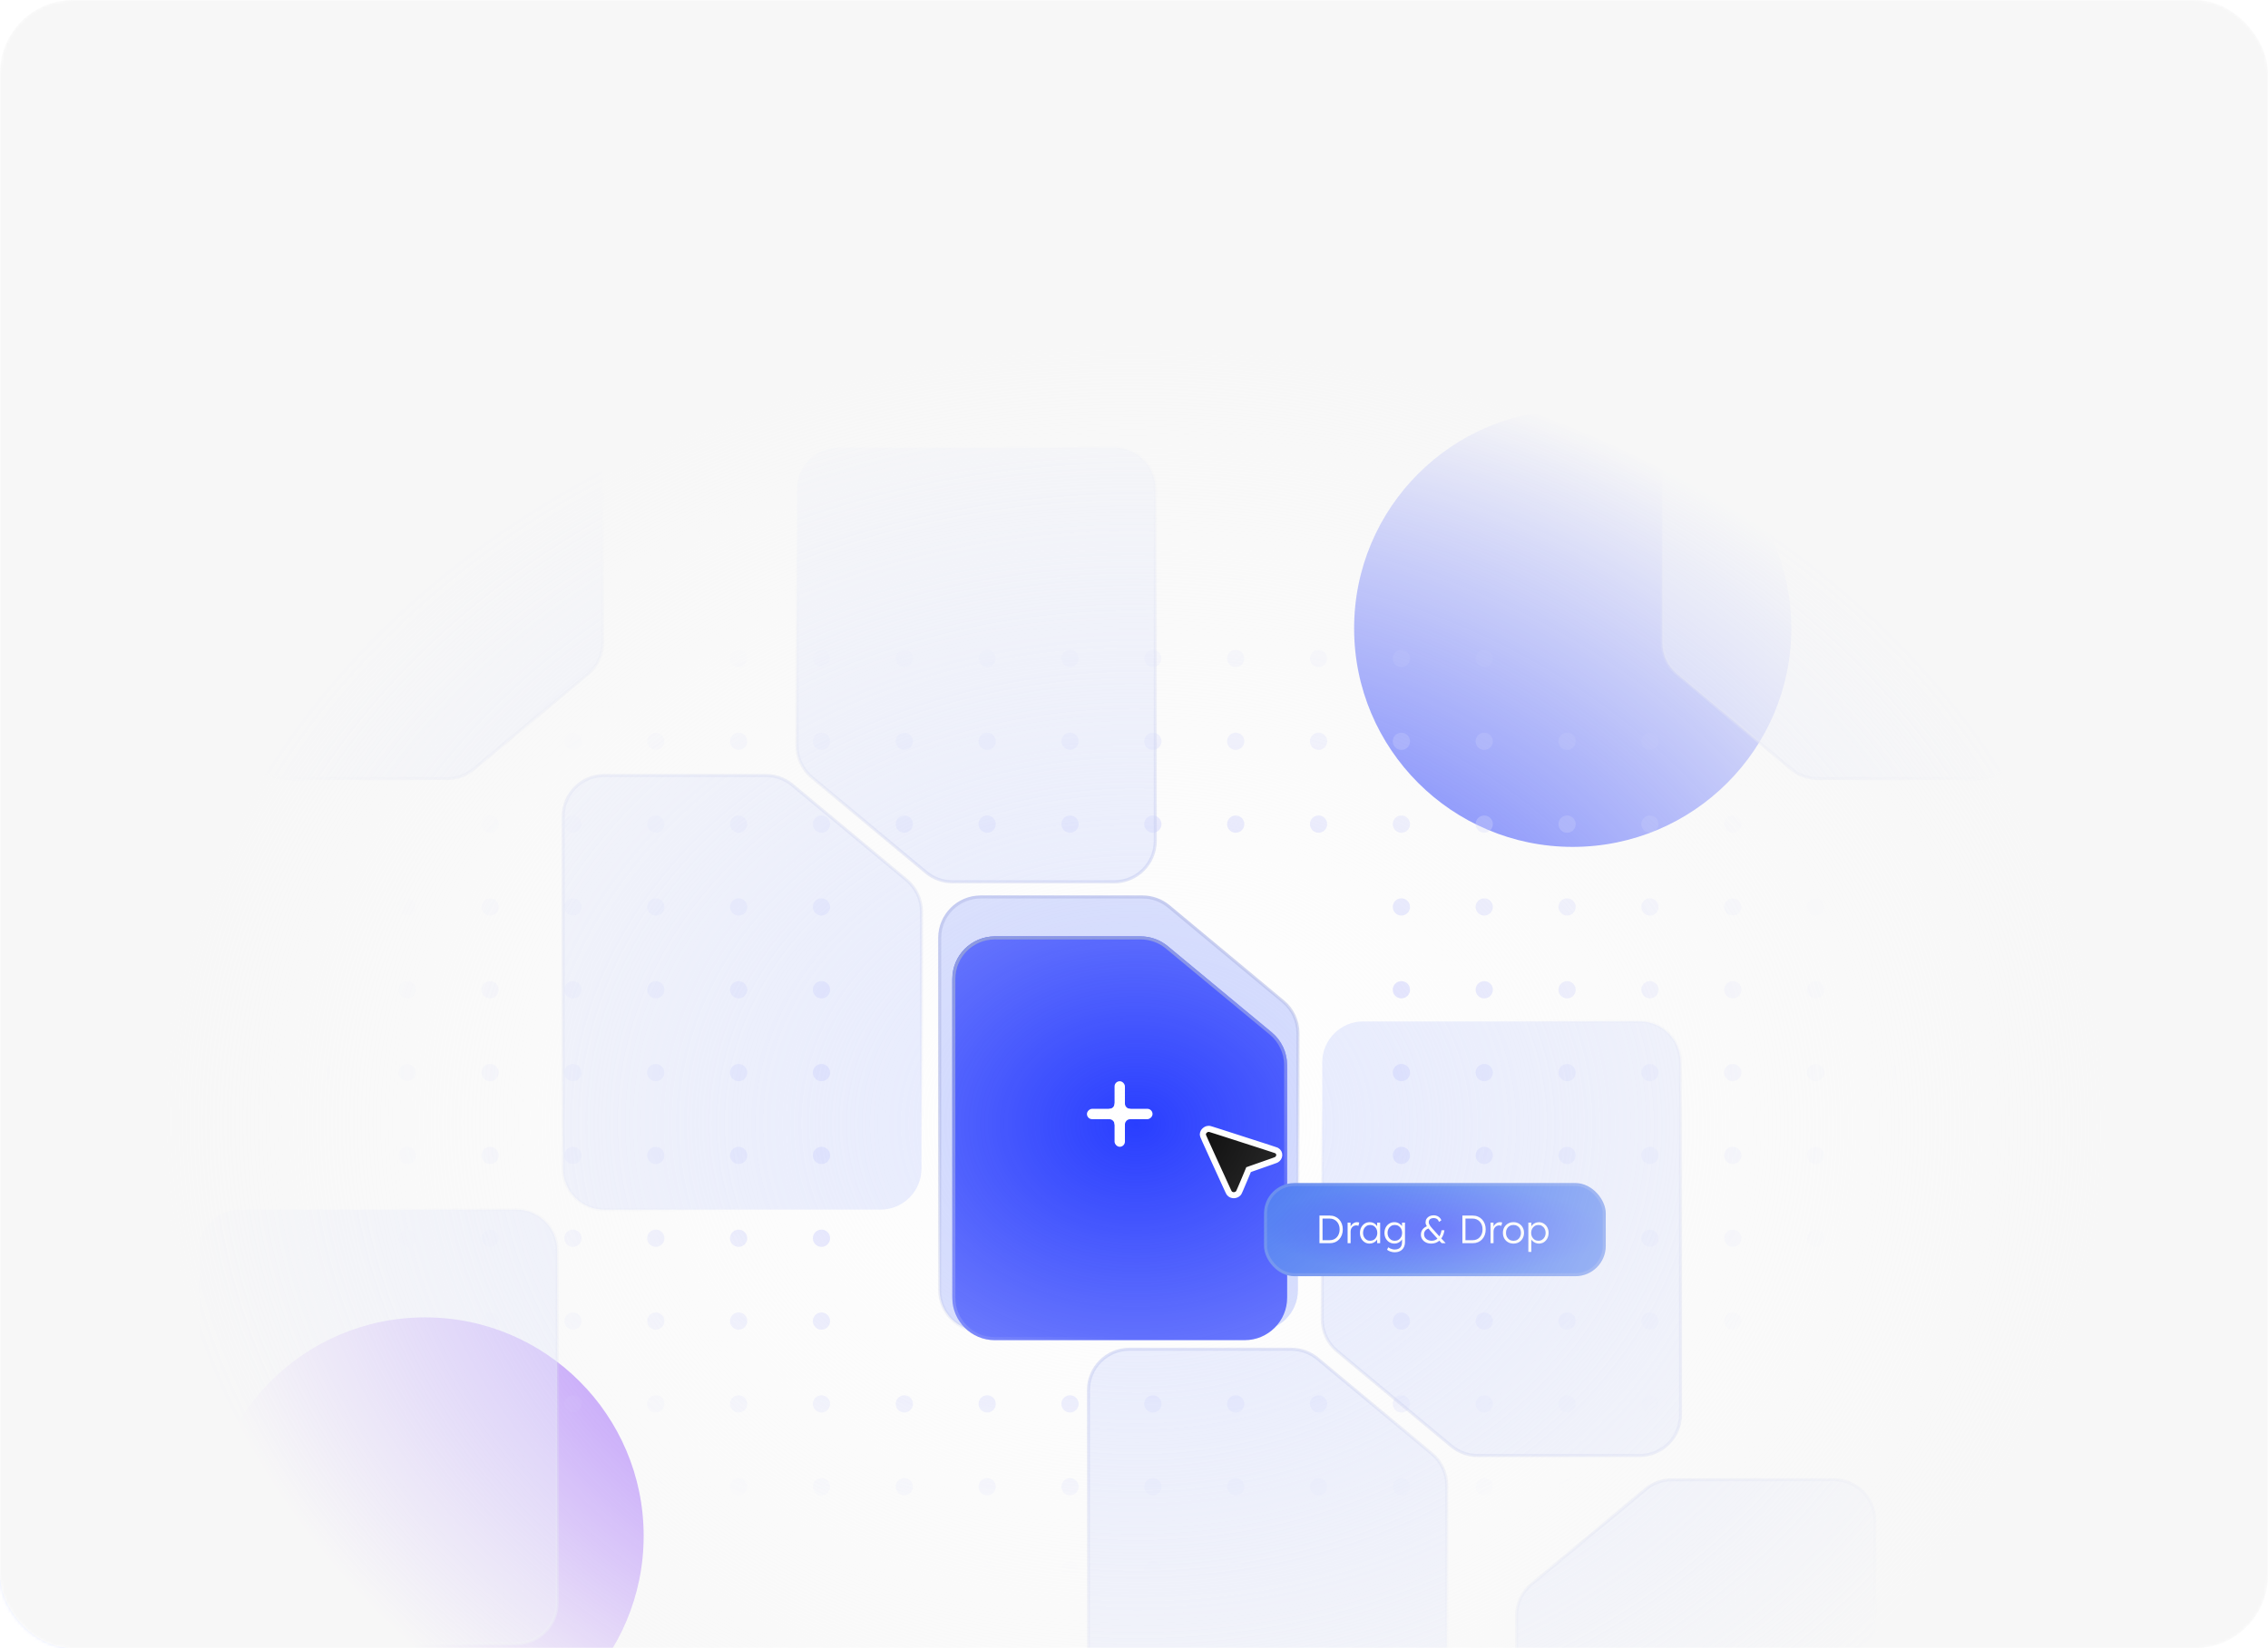 <svg viewBox="0 0 747 543" fill="none" xmlns="http://www.w3.org/2000/svg">
<mask id="mask0_76_1315" style="mask-type:alpha" maskUnits="userSpaceOnUse" x="0" y="0" width="747" height="543">
<rect width="747" height="543" rx="24" fill="#030F2E"/>
</mask>
<g mask="url(#mask0_76_1315)">
<g filter="url(#filter0_f_76_1315)">
<circle cx="518" cy="207" r="72" fill="#293EFF"/>
</g>
<g filter="url(#filter1_f_76_1315)">
<circle cx="140" cy="506" r="72" fill="#7A29FF"/>
</g>
<path fill-rule="evenodd" clip-rule="evenodd" d="M109.685 189.636C109.685 191.205 108.412 192.478 106.842 192.478C105.273 192.478 104 191.205 104 189.636C104 188.066 105.273 186.793 106.842 186.793C108.412 186.793 109.685 188.066 109.685 189.636ZM109.685 216.922C109.685 218.492 108.412 219.765 106.842 219.765C105.273 219.765 104 218.492 104 216.922C104 215.353 105.273 214.08 106.842 214.08C108.412 214.08 109.685 215.353 109.685 216.922ZM109.685 298.783C109.685 300.353 108.412 301.625 106.842 301.625C105.273 301.625 104 300.353 104 298.783C104 297.213 105.273 295.941 106.842 295.941C108.412 295.941 109.685 297.213 109.685 298.783ZM109.685 380.643C109.685 382.213 108.412 383.486 106.842 383.486C105.273 383.486 104 382.213 104 380.643C104 379.073 105.273 377.801 106.842 377.801C108.412 377.801 109.685 379.073 109.685 380.643ZM106.842 465.346C108.412 465.346 109.685 464.074 109.685 462.504C109.685 460.934 108.412 459.661 106.842 459.661C105.273 459.661 104 460.934 104 462.504C104 464.074 105.273 465.346 106.842 465.346ZM134.129 465.346C135.699 465.346 136.972 464.074 136.972 462.504C136.972 460.934 135.699 459.661 134.129 459.661C132.559 459.661 131.287 460.934 131.287 462.504C131.287 464.074 132.559 465.346 134.129 465.346ZM164.258 462.504C164.258 464.074 162.986 465.346 161.416 465.346C159.846 465.346 158.574 464.074 158.574 462.504C158.574 460.934 159.846 459.661 161.416 459.661C162.986 459.661 164.258 460.934 164.258 462.504ZM188.703 465.346C190.273 465.346 191.545 464.074 191.545 462.504C191.545 460.934 190.273 459.661 188.703 459.661C187.133 459.661 185.86 460.934 185.86 462.504C185.86 464.074 187.133 465.346 188.703 465.346ZM218.832 462.504C218.832 464.074 217.559 465.346 215.99 465.346C214.42 465.346 213.147 464.074 213.147 462.504C213.147 460.934 214.42 459.661 215.99 459.661C217.559 459.661 218.832 460.934 218.832 462.504ZM243.276 465.346C244.846 465.346 246.119 464.074 246.119 462.504C246.119 460.934 244.846 459.661 243.276 459.661C241.707 459.661 240.434 460.934 240.434 462.504C240.434 464.074 241.707 465.346 243.276 465.346ZM273.406 462.504C273.406 464.074 272.133 465.346 270.563 465.346C268.993 465.346 267.721 464.074 267.721 462.504C267.721 460.934 268.993 459.661 270.563 459.661C272.133 459.661 273.406 460.934 273.406 462.504ZM297.85 465.346C299.42 465.346 300.692 464.074 300.692 462.504C300.692 460.934 299.42 459.661 297.85 459.661C296.28 459.661 295.008 460.934 295.008 462.504C295.008 464.074 296.28 465.346 297.85 465.346ZM327.979 462.504C327.979 464.074 326.707 465.346 325.137 465.346C323.567 465.346 322.295 464.074 322.295 462.504C322.295 460.934 323.567 459.661 325.137 459.661C326.707 459.661 327.979 460.934 327.979 462.504ZM352.424 465.346C353.994 465.346 355.266 464.074 355.266 462.504C355.266 460.934 353.994 459.661 352.424 459.661C350.854 459.661 349.581 460.934 349.581 462.504C349.581 464.074 350.854 465.346 352.424 465.346ZM382.553 462.504C382.553 464.074 381.28 465.346 379.711 465.346C378.141 465.346 376.868 464.074 376.868 462.504C376.868 460.934 378.141 459.661 379.711 459.661C381.28 459.661 382.553 460.934 382.553 462.504ZM406.997 465.346C408.567 465.346 409.84 464.074 409.84 462.504C409.84 460.934 408.567 459.661 406.997 459.661C405.428 459.661 404.155 460.934 404.155 462.504C404.155 464.074 405.428 465.346 406.997 465.346ZM437.127 462.504C437.127 464.074 435.854 465.346 434.284 465.346C432.714 465.346 431.442 464.074 431.442 462.504C431.442 460.934 432.714 459.661 434.284 459.661C435.854 459.661 437.127 460.934 437.127 462.504ZM461.571 465.346C463.141 465.346 464.413 464.074 464.413 462.504C464.413 460.934 463.141 459.661 461.571 459.661C460.001 459.661 458.729 460.934 458.729 462.504C458.729 464.074 460.001 465.346 461.571 465.346ZM491.7 462.504C491.7 464.074 490.428 465.346 488.858 465.346C487.288 465.346 486.015 464.074 486.015 462.504C486.015 460.934 487.288 459.661 488.858 459.661C490.428 459.661 491.7 460.934 491.7 462.504ZM516.145 465.346C517.714 465.346 518.987 464.074 518.987 462.504C518.987 460.934 517.714 459.661 516.145 459.661C514.575 459.661 513.302 460.934 513.302 462.504C513.302 464.074 514.575 465.346 516.145 465.346ZM546.274 462.504C546.274 464.074 545.001 465.346 543.431 465.346C541.862 465.346 540.589 464.074 540.589 462.504C540.589 460.934 541.862 459.661 543.431 459.661C545.001 459.661 546.274 460.934 546.274 462.504ZM570.718 465.346C572.288 465.346 573.561 464.074 573.561 462.504C573.561 460.934 572.288 459.661 570.718 459.661C569.149 459.661 567.876 460.934 567.876 462.504C567.876 464.074 569.149 465.346 570.718 465.346ZM600.848 462.504C600.848 464.074 599.575 465.346 598.005 465.346C596.435 465.346 595.163 464.074 595.163 462.504C595.163 460.934 596.435 459.661 598.005 459.661C599.575 459.661 600.848 460.934 600.848 462.504ZM625.292 465.346C626.862 465.346 628.134 464.074 628.134 462.504C628.134 460.934 626.862 459.661 625.292 459.661C623.722 459.661 622.45 460.934 622.45 462.504C622.45 464.074 623.722 465.346 625.292 465.346ZM134.129 383.486C135.699 383.486 136.972 382.213 136.972 380.643C136.972 379.073 135.699 377.801 134.129 377.801C132.559 377.801 131.287 379.073 131.287 380.643C131.287 382.213 132.559 383.486 134.129 383.486ZM164.258 380.643C164.258 382.213 162.986 383.486 161.416 383.486C159.846 383.486 158.574 382.213 158.574 380.643C158.574 379.073 159.846 377.801 161.416 377.801C162.986 377.801 164.258 379.073 164.258 380.643ZM188.703 383.486C190.273 383.486 191.545 382.213 191.545 380.643C191.545 379.073 190.273 377.801 188.703 377.801C187.133 377.801 185.86 379.073 185.86 380.643C185.86 382.213 187.133 383.486 188.703 383.486ZM218.832 380.643C218.832 382.213 217.559 383.486 215.99 383.486C214.42 383.486 213.147 382.213 213.147 380.643C213.147 379.073 214.42 377.801 215.99 377.801C217.559 377.801 218.832 379.073 218.832 380.643ZM243.276 383.486C244.846 383.486 246.119 382.213 246.119 380.643C246.119 379.073 244.846 377.801 243.276 377.801C241.707 377.801 240.434 379.073 240.434 380.643C240.434 382.213 241.707 383.486 243.276 383.486ZM273.406 380.643C273.406 382.213 272.133 383.486 270.563 383.486C268.993 383.486 267.721 382.213 267.721 380.643C267.721 379.073 268.993 377.801 270.563 377.801C272.133 377.801 273.406 379.073 273.406 380.643ZM461.571 383.486C463.141 383.486 464.413 382.213 464.413 380.643C464.413 379.073 463.141 377.801 461.571 377.801C460.001 377.801 458.729 379.073 458.729 380.643C458.729 382.213 460.001 383.486 461.571 383.486ZM491.7 380.643C491.7 382.213 490.428 383.486 488.858 383.486C487.288 383.486 486.015 382.213 486.015 380.643C486.015 379.073 487.288 377.801 488.858 377.801C490.428 377.801 491.7 379.073 491.7 380.643ZM516.145 383.486C517.714 383.486 518.987 382.213 518.987 380.643C518.987 379.073 517.714 377.801 516.145 377.801C514.575 377.801 513.302 379.073 513.302 380.643C513.302 382.213 514.575 383.486 516.145 383.486ZM546.274 380.643C546.274 382.213 545.001 383.486 543.431 383.486C541.862 383.486 540.589 382.213 540.589 380.643C540.589 379.073 541.862 377.801 543.431 377.801C545.001 377.801 546.274 379.073 546.274 380.643ZM570.718 383.486C572.288 383.486 573.561 382.213 573.561 380.643C573.561 379.073 572.288 377.801 570.718 377.801C569.149 377.801 567.876 379.073 567.876 380.643C567.876 382.213 569.149 383.486 570.718 383.486ZM600.848 380.643C600.848 382.213 599.575 383.486 598.005 383.486C596.435 383.486 595.163 382.213 595.163 380.643C595.163 379.073 596.435 377.801 598.005 377.801C599.575 377.801 600.848 379.073 600.848 380.643ZM625.292 383.486C626.862 383.486 628.134 382.213 628.134 380.643C628.134 379.073 626.862 377.801 625.292 377.801C623.722 377.801 622.45 379.073 622.45 380.643C622.45 382.213 623.722 383.486 625.292 383.486ZM134.129 301.625C135.699 301.625 136.972 300.353 136.972 298.783C136.972 297.213 135.699 295.941 134.129 295.941C132.559 295.941 131.287 297.213 131.287 298.783C131.287 300.353 132.559 301.625 134.129 301.625ZM164.258 298.783C164.258 300.353 162.986 301.625 161.416 301.625C159.846 301.625 158.574 300.353 158.574 298.783C158.574 297.213 159.846 295.941 161.416 295.941C162.986 295.941 164.258 297.213 164.258 298.783ZM188.703 301.625C190.273 301.625 191.545 300.353 191.545 298.783C191.545 297.213 190.273 295.941 188.703 295.941C187.133 295.941 185.86 297.213 185.86 298.783C185.86 300.353 187.133 301.625 188.703 301.625ZM218.832 298.783C218.832 300.353 217.559 301.625 215.99 301.625C214.42 301.625 213.147 300.353 213.147 298.783C213.147 297.213 214.42 295.941 215.99 295.941C217.559 295.941 218.832 297.213 218.832 298.783ZM243.276 301.625C244.846 301.625 246.119 300.353 246.119 298.783C246.119 297.213 244.846 295.941 243.276 295.941C241.707 295.941 240.434 297.213 240.434 298.783C240.434 300.353 241.707 301.625 243.276 301.625ZM273.406 298.783C273.406 300.353 272.133 301.625 270.563 301.625C268.993 301.625 267.721 300.353 267.721 298.783C267.721 297.213 268.993 295.941 270.563 295.941C272.133 295.941 273.406 297.213 273.406 298.783ZM461.571 301.625C463.141 301.625 464.413 300.353 464.413 298.783C464.413 297.213 463.141 295.941 461.571 295.941C460.001 295.941 458.729 297.213 458.729 298.783C458.729 300.353 460.001 301.625 461.571 301.625ZM491.7 298.783C491.7 300.353 490.428 301.625 488.858 301.625C487.288 301.625 486.015 300.353 486.015 298.783C486.015 297.213 487.288 295.941 488.858 295.941C490.428 295.941 491.7 297.213 491.7 298.783ZM516.145 301.625C517.714 301.625 518.987 300.353 518.987 298.783C518.987 297.213 517.714 295.941 516.145 295.941C514.575 295.941 513.302 297.213 513.302 298.783C513.302 300.353 514.575 301.625 516.145 301.625ZM546.274 298.783C546.274 300.353 545.001 301.625 543.431 301.625C541.862 301.625 540.589 300.353 540.589 298.783C540.589 297.213 541.862 295.941 543.431 295.941C545.001 295.941 546.274 297.213 546.274 298.783ZM570.718 301.625C572.288 301.625 573.561 300.353 573.561 298.783C573.561 297.213 572.288 295.941 570.718 295.941C569.149 295.941 567.876 297.213 567.876 298.783C567.876 300.353 569.149 301.625 570.718 301.625ZM600.848 298.783C600.848 300.353 599.575 301.625 598.005 301.625C596.435 301.625 595.163 300.353 595.163 298.783C595.163 297.213 596.435 295.941 598.005 295.941C599.575 295.941 600.848 297.213 600.848 298.783ZM625.292 301.625C626.862 301.625 628.134 300.353 628.134 298.783C628.134 297.213 626.862 295.941 625.292 295.941C623.722 295.941 622.45 297.213 622.45 298.783C622.45 300.353 623.722 301.625 625.292 301.625ZM134.129 219.765C135.699 219.765 136.972 218.492 136.972 216.922C136.972 215.353 135.699 214.08 134.129 214.08C132.559 214.08 131.287 215.353 131.287 216.922C131.287 218.492 132.559 219.765 134.129 219.765ZM164.258 216.922C164.258 218.492 162.986 219.765 161.416 219.765C159.846 219.765 158.574 218.492 158.574 216.922C158.574 215.353 159.846 214.08 161.416 214.08C162.986 214.08 164.258 215.353 164.258 216.922ZM188.703 219.765C190.273 219.765 191.545 218.492 191.545 216.922C191.545 215.353 190.273 214.08 188.703 214.08C187.133 214.08 185.86 215.353 185.86 216.922C185.86 218.492 187.133 219.765 188.703 219.765ZM218.832 216.922C218.832 218.492 217.559 219.765 215.99 219.765C214.42 219.765 213.147 218.492 213.147 216.922C213.147 215.353 214.42 214.08 215.99 214.08C217.559 214.08 218.832 215.353 218.832 216.922ZM243.276 219.765C244.846 219.765 246.119 218.492 246.119 216.922C246.119 215.353 244.846 214.08 243.276 214.08C241.707 214.08 240.434 215.353 240.434 216.922C240.434 218.492 241.707 219.765 243.276 219.765ZM273.406 216.922C273.406 218.492 272.133 219.765 270.563 219.765C268.993 219.765 267.721 218.492 267.721 216.922C267.721 215.353 268.993 214.08 270.563 214.08C272.133 214.08 273.406 215.353 273.406 216.922ZM297.85 219.765C299.42 219.765 300.692 218.492 300.692 216.922C300.692 215.353 299.42 214.08 297.85 214.08C296.28 214.08 295.008 215.353 295.008 216.922C295.008 218.492 296.28 219.765 297.85 219.765ZM327.979 216.922C327.979 218.492 326.707 219.765 325.137 219.765C323.567 219.765 322.295 218.492 322.295 216.922C322.295 215.353 323.567 214.08 325.137 214.08C326.707 214.08 327.979 215.353 327.979 216.922ZM352.424 219.765C353.994 219.765 355.266 218.492 355.266 216.922C355.266 215.353 353.994 214.08 352.424 214.08C350.854 214.08 349.581 215.353 349.581 216.922C349.581 218.492 350.854 219.765 352.424 219.765ZM382.553 216.922C382.553 218.492 381.28 219.765 379.711 219.765C378.141 219.765 376.868 218.492 376.868 216.922C376.868 215.353 378.141 214.08 379.711 214.08C381.28 214.08 382.553 215.353 382.553 216.922ZM406.997 219.765C408.567 219.765 409.84 218.492 409.84 216.922C409.84 215.353 408.567 214.08 406.997 214.08C405.428 214.08 404.155 215.353 404.155 216.922C404.155 218.492 405.428 219.765 406.997 219.765ZM437.127 216.922C437.127 218.492 435.854 219.765 434.284 219.765C432.714 219.765 431.442 218.492 431.442 216.922C431.442 215.353 432.714 214.08 434.284 214.08C435.854 214.08 437.127 215.353 437.127 216.922ZM461.571 219.765C463.141 219.765 464.413 218.492 464.413 216.922C464.413 215.353 463.141 214.08 461.571 214.08C460.001 214.08 458.729 215.353 458.729 216.922C458.729 218.492 460.001 219.765 461.571 219.765ZM491.7 216.922C491.7 218.492 490.428 219.765 488.858 219.765C487.288 219.765 486.015 218.492 486.015 216.922C486.015 215.353 487.288 214.08 488.858 214.08C490.428 214.08 491.7 215.353 491.7 216.922ZM516.145 219.765C517.714 219.765 518.987 218.492 518.987 216.922C518.987 215.353 517.714 214.08 516.145 214.08C514.575 214.08 513.302 215.353 513.302 216.922C513.302 218.492 514.575 219.765 516.145 219.765ZM546.274 216.922C546.274 218.492 545.001 219.765 543.431 219.765C541.862 219.765 540.589 218.492 540.589 216.922C540.589 215.353 541.862 214.08 543.431 214.08C545.001 214.08 546.274 215.353 546.274 216.922ZM570.718 219.765C572.288 219.765 573.561 218.492 573.561 216.922C573.561 215.353 572.288 214.08 570.718 214.08C569.149 214.08 567.876 215.353 567.876 216.922C567.876 218.492 569.149 219.765 570.718 219.765ZM600.848 216.922C600.848 218.492 599.575 219.765 598.005 219.765C596.435 219.765 595.163 218.492 595.163 216.922C595.163 215.353 596.435 214.08 598.005 214.08C599.575 214.08 600.848 215.353 600.848 216.922ZM625.292 219.765C626.862 219.765 628.134 218.492 628.134 216.922C628.134 215.353 626.862 214.08 625.292 214.08C623.722 214.08 622.45 215.353 622.45 216.922C622.45 218.492 623.722 219.765 625.292 219.765ZM109.685 489.791C109.685 491.36 108.412 492.633 106.842 492.633C105.273 492.633 104 491.36 104 489.791C104 488.221 105.273 486.948 106.842 486.948C108.412 486.948 109.685 488.221 109.685 489.791ZM134.129 492.633C135.699 492.633 136.972 491.36 136.972 489.791C136.972 488.221 135.699 486.948 134.129 486.948C132.559 486.948 131.287 488.221 131.287 489.791C131.287 491.36 132.559 492.633 134.129 492.633ZM164.258 489.791C164.258 491.36 162.986 492.633 161.416 492.633C159.846 492.633 158.574 491.36 158.574 489.791C158.574 488.221 159.846 486.948 161.416 486.948C162.986 486.948 164.258 488.221 164.258 489.791ZM188.703 492.633C190.273 492.633 191.545 491.36 191.545 489.791C191.545 488.221 190.273 486.948 188.703 486.948C187.133 486.948 185.86 488.221 185.86 489.791C185.86 491.36 187.133 492.633 188.703 492.633ZM218.832 489.791C218.832 491.36 217.559 492.633 215.99 492.633C214.42 492.633 213.147 491.36 213.147 489.791C213.147 488.221 214.42 486.948 215.99 486.948C217.559 486.948 218.832 488.221 218.832 489.791ZM243.276 492.633C244.846 492.633 246.119 491.36 246.119 489.791C246.119 488.221 244.846 486.948 243.276 486.948C241.707 486.948 240.434 488.221 240.434 489.791C240.434 491.36 241.707 492.633 243.276 492.633ZM273.406 489.791C273.406 491.36 272.133 492.633 270.563 492.633C268.993 492.633 267.721 491.36 267.721 489.791C267.721 488.221 268.993 486.948 270.563 486.948C272.133 486.948 273.406 488.221 273.406 489.791ZM297.85 492.633C299.42 492.633 300.692 491.36 300.692 489.791C300.692 488.221 299.42 486.948 297.85 486.948C296.28 486.948 295.008 488.221 295.008 489.791C295.008 491.36 296.28 492.633 297.85 492.633ZM327.979 489.791C327.979 491.36 326.707 492.633 325.137 492.633C323.567 492.633 322.295 491.36 322.295 489.791C322.295 488.221 323.567 486.948 325.137 486.948C326.707 486.948 327.979 488.221 327.979 489.791ZM352.424 492.633C353.994 492.633 355.266 491.36 355.266 489.791C355.266 488.221 353.994 486.948 352.424 486.948C350.854 486.948 349.581 488.221 349.581 489.791C349.581 491.36 350.854 492.633 352.424 492.633ZM382.553 489.791C382.553 491.36 381.28 492.633 379.711 492.633C378.141 492.633 376.868 491.36 376.868 489.791C376.868 488.221 378.141 486.948 379.711 486.948C381.28 486.948 382.553 488.221 382.553 489.791ZM406.997 492.633C408.567 492.633 409.84 491.36 409.84 489.791C409.84 488.221 408.567 486.948 406.997 486.948C405.428 486.948 404.155 488.221 404.155 489.791C404.155 491.36 405.428 492.633 406.997 492.633ZM437.127 489.791C437.127 491.36 435.854 492.633 434.284 492.633C432.714 492.633 431.442 491.36 431.442 489.791C431.442 488.221 432.714 486.948 434.284 486.948C435.854 486.948 437.127 488.221 437.127 489.791ZM461.571 492.633C463.141 492.633 464.413 491.36 464.413 489.791C464.413 488.221 463.141 486.948 461.571 486.948C460.001 486.948 458.729 488.221 458.729 489.791C458.729 491.36 460.001 492.633 461.571 492.633ZM491.7 489.791C491.7 491.36 490.428 492.633 488.858 492.633C487.288 492.633 486.015 491.36 486.015 489.791C486.015 488.221 487.288 486.948 488.858 486.948C490.428 486.948 491.7 488.221 491.7 489.791ZM516.145 492.633C517.714 492.633 518.987 491.36 518.987 489.791C518.987 488.221 517.714 486.948 516.145 486.948C514.575 486.948 513.302 488.221 513.302 489.791C513.302 491.36 514.575 492.633 516.145 492.633ZM546.274 489.791C546.274 491.36 545.001 492.633 543.431 492.633C541.862 492.633 540.589 491.36 540.589 489.791C540.589 488.221 541.862 486.948 543.431 486.948C545.001 486.948 546.274 488.221 546.274 489.791ZM570.718 492.633C572.288 492.633 573.561 491.36 573.561 489.791C573.561 488.221 572.288 486.948 570.718 486.948C569.149 486.948 567.876 488.221 567.876 489.791C567.876 491.36 569.149 492.633 570.718 492.633ZM600.848 489.791C600.848 491.36 599.575 492.633 598.005 492.633C596.435 492.633 595.163 491.36 595.163 489.791C595.163 488.221 596.435 486.948 598.005 486.948C599.575 486.948 600.848 488.221 600.848 489.791ZM625.292 492.633C626.862 492.633 628.134 491.36 628.134 489.791C628.134 488.221 626.862 486.948 625.292 486.948C623.722 486.948 622.45 488.221 622.45 489.791C622.45 491.36 623.722 492.633 625.292 492.633ZM109.685 407.93C109.685 409.5 108.412 410.772 106.842 410.772C105.273 410.772 104 409.5 104 407.93C104 406.36 105.273 405.088 106.842 405.088C108.412 405.088 109.685 406.36 109.685 407.93ZM134.129 410.772C135.699 410.772 136.972 409.5 136.972 407.93C136.972 406.36 135.699 405.088 134.129 405.088C132.559 405.088 131.287 406.36 131.287 407.93C131.287 409.5 132.559 410.772 134.129 410.772ZM164.258 407.93C164.258 409.5 162.986 410.772 161.416 410.772C159.846 410.772 158.574 409.5 158.574 407.93C158.574 406.36 159.846 405.088 161.416 405.088C162.986 405.088 164.258 406.36 164.258 407.93ZM188.703 410.772C190.273 410.772 191.545 409.5 191.545 407.93C191.545 406.36 190.273 405.088 188.703 405.088C187.133 405.088 185.86 406.36 185.86 407.93C185.86 409.5 187.133 410.772 188.703 410.772ZM218.832 407.93C218.832 409.5 217.559 410.772 215.99 410.772C214.42 410.772 213.147 409.5 213.147 407.93C213.147 406.36 214.42 405.088 215.99 405.088C217.559 405.088 218.832 406.36 218.832 407.93ZM243.276 410.772C244.846 410.772 246.119 409.5 246.119 407.93C246.119 406.36 244.846 405.088 243.276 405.088C241.707 405.088 240.434 406.36 240.434 407.93C240.434 409.5 241.707 410.772 243.276 410.772ZM273.406 407.93C273.406 409.5 272.133 410.772 270.563 410.772C268.993 410.772 267.721 409.5 267.721 407.93C267.721 406.36 268.993 405.088 270.563 405.088C272.133 405.088 273.406 406.36 273.406 407.93ZM461.571 410.772C463.141 410.772 464.413 409.5 464.413 407.93C464.413 406.36 463.141 405.088 461.571 405.088C460.001 405.088 458.729 406.36 458.729 407.93C458.729 409.5 460.001 410.772 461.571 410.772ZM491.7 407.93C491.7 409.5 490.428 410.772 488.858 410.772C487.288 410.772 486.015 409.5 486.015 407.93C486.015 406.36 487.288 405.088 488.858 405.088C490.428 405.088 491.7 406.36 491.7 407.93ZM516.145 410.772C517.714 410.772 518.987 409.5 518.987 407.93C518.987 406.36 517.714 405.088 516.145 405.088C514.575 405.088 513.302 406.36 513.302 407.93C513.302 409.5 514.575 410.772 516.145 410.772ZM546.274 407.93C546.274 409.5 545.001 410.772 543.431 410.772C541.862 410.772 540.589 409.5 540.589 407.93C540.589 406.36 541.862 405.088 543.431 405.088C545.001 405.088 546.274 406.36 546.274 407.93ZM570.718 410.772C572.288 410.772 573.561 409.5 573.561 407.93C573.561 406.36 572.288 405.088 570.718 405.088C569.149 405.088 567.876 406.36 567.876 407.93C567.876 409.5 569.149 410.772 570.718 410.772ZM600.848 407.93C600.848 409.5 599.575 410.772 598.005 410.772C596.435 410.772 595.163 409.5 595.163 407.93C595.163 406.36 596.435 405.088 598.005 405.088C599.575 405.088 600.848 406.36 600.848 407.93ZM625.292 410.772C626.862 410.772 628.134 409.5 628.134 407.93C628.134 406.36 626.862 405.088 625.292 405.088C623.722 405.088 622.45 406.36 622.45 407.93C622.45 409.5 623.722 410.772 625.292 410.772ZM109.685 326.07C109.685 327.639 108.412 328.912 106.842 328.912C105.273 328.912 104 327.639 104 326.07C104 324.5 105.273 323.227 106.842 323.227C108.412 323.227 109.685 324.5 109.685 326.07ZM134.129 328.912C135.699 328.912 136.972 327.639 136.972 326.07C136.972 324.5 135.699 323.227 134.129 323.227C132.559 323.227 131.287 324.5 131.287 326.07C131.287 327.639 132.559 328.912 134.129 328.912ZM164.258 326.07C164.258 327.639 162.986 328.912 161.416 328.912C159.846 328.912 158.574 327.639 158.574 326.07C158.574 324.5 159.846 323.227 161.416 323.227C162.986 323.227 164.258 324.5 164.258 326.07ZM188.703 328.912C190.273 328.912 191.545 327.639 191.545 326.07C191.545 324.5 190.273 323.227 188.703 323.227C187.133 323.227 185.86 324.5 185.86 326.07C185.86 327.639 187.133 328.912 188.703 328.912ZM218.832 326.07C218.832 327.639 217.559 328.912 215.99 328.912C214.42 328.912 213.147 327.639 213.147 326.07C213.147 324.5 214.42 323.227 215.99 323.227C217.559 323.227 218.832 324.5 218.832 326.07ZM243.276 328.912C244.846 328.912 246.119 327.639 246.119 326.07C246.119 324.5 244.846 323.227 243.276 323.227C241.707 323.227 240.434 324.5 240.434 326.07C240.434 327.639 241.707 328.912 243.276 328.912ZM273.406 326.07C273.406 327.639 272.133 328.912 270.563 328.912C268.993 328.912 267.721 327.639 267.721 326.07C267.721 324.5 268.993 323.227 270.563 323.227C272.133 323.227 273.406 324.5 273.406 326.07ZM461.571 328.912C463.141 328.912 464.413 327.639 464.413 326.07C464.413 324.5 463.141 323.227 461.571 323.227C460.001 323.227 458.729 324.5 458.729 326.07C458.729 327.639 460.001 328.912 461.571 328.912ZM491.7 326.07C491.7 327.639 490.428 328.912 488.858 328.912C487.288 328.912 486.015 327.639 486.015 326.07C486.015 324.5 487.288 323.227 488.858 323.227C490.428 323.227 491.7 324.5 491.7 326.07ZM516.145 328.912C517.714 328.912 518.987 327.639 518.987 326.07C518.987 324.5 517.714 323.227 516.145 323.227C514.575 323.227 513.302 324.5 513.302 326.07C513.302 327.639 514.575 328.912 516.145 328.912ZM546.274 326.07C546.274 327.639 545.001 328.912 543.431 328.912C541.862 328.912 540.589 327.639 540.589 326.07C540.589 324.5 541.862 323.227 543.431 323.227C545.001 323.227 546.274 324.5 546.274 326.07ZM570.718 328.912C572.288 328.912 573.561 327.639 573.561 326.07C573.561 324.5 572.288 323.227 570.718 323.227C569.149 323.227 567.876 324.5 567.876 326.07C567.876 327.639 569.149 328.912 570.718 328.912ZM600.848 326.07C600.848 327.639 599.575 328.912 598.005 328.912C596.435 328.912 595.163 327.639 595.163 326.07C595.163 324.5 596.435 323.227 598.005 323.227C599.575 323.227 600.848 324.5 600.848 326.07ZM625.292 328.912C626.862 328.912 628.134 327.639 628.134 326.07C628.134 324.5 626.862 323.227 625.292 323.227C623.722 323.227 622.45 324.5 622.45 326.07C622.45 327.639 623.722 328.912 625.292 328.912ZM109.685 244.209C109.685 245.779 108.412 247.052 106.842 247.052C105.273 247.052 104 245.779 104 244.209C104 242.639 105.273 241.367 106.842 241.367C108.412 241.367 109.685 242.639 109.685 244.209ZM134.129 247.052C135.699 247.052 136.972 245.779 136.972 244.209C136.972 242.639 135.699 241.367 134.129 241.367C132.559 241.367 131.287 242.639 131.287 244.209C131.287 245.779 132.559 247.052 134.129 247.052ZM164.258 244.209C164.258 245.779 162.986 247.052 161.416 247.052C159.846 247.052 158.574 245.779 158.574 244.209C158.574 242.639 159.846 241.367 161.416 241.367C162.986 241.367 164.258 242.639 164.258 244.209ZM188.703 247.052C190.273 247.052 191.545 245.779 191.545 244.209C191.545 242.639 190.273 241.367 188.703 241.367C187.133 241.367 185.86 242.639 185.86 244.209C185.86 245.779 187.133 247.052 188.703 247.052ZM218.832 244.209C218.832 245.779 217.559 247.052 215.99 247.052C214.42 247.052 213.147 245.779 213.147 244.209C213.147 242.639 214.42 241.367 215.99 241.367C217.559 241.367 218.832 242.639 218.832 244.209ZM243.276 247.052C244.846 247.052 246.119 245.779 246.119 244.209C246.119 242.639 244.846 241.367 243.276 241.367C241.707 241.367 240.434 242.639 240.434 244.209C240.434 245.779 241.707 247.052 243.276 247.052ZM273.406 244.209C273.406 245.779 272.133 247.052 270.563 247.052C268.993 247.052 267.721 245.779 267.721 244.209C267.721 242.639 268.993 241.367 270.563 241.367C272.133 241.367 273.406 242.639 273.406 244.209ZM297.85 247.052C299.42 247.052 300.692 245.779 300.692 244.209C300.692 242.639 299.42 241.367 297.85 241.367C296.28 241.367 295.008 242.639 295.008 244.209C295.008 245.779 296.28 247.052 297.85 247.052ZM327.979 244.209C327.979 245.779 326.707 247.052 325.137 247.052C323.567 247.052 322.295 245.779 322.295 244.209C322.295 242.639 323.567 241.367 325.137 241.367C326.707 241.367 327.979 242.639 327.979 244.209ZM352.424 247.052C353.994 247.052 355.266 245.779 355.266 244.209C355.266 242.639 353.994 241.367 352.424 241.367C350.854 241.367 349.581 242.639 349.581 244.209C349.581 245.779 350.854 247.052 352.424 247.052ZM382.553 244.209C382.553 245.779 381.28 247.052 379.711 247.052C378.141 247.052 376.868 245.779 376.868 244.209C376.868 242.639 378.141 241.367 379.711 241.367C381.28 241.367 382.553 242.639 382.553 244.209ZM406.997 247.052C408.567 247.052 409.84 245.779 409.84 244.209C409.84 242.639 408.567 241.367 406.997 241.367C405.428 241.367 404.155 242.639 404.155 244.209C404.155 245.779 405.428 247.052 406.997 247.052ZM437.127 244.209C437.127 245.779 435.854 247.052 434.284 247.052C432.714 247.052 431.442 245.779 431.442 244.209C431.442 242.639 432.714 241.367 434.284 241.367C435.854 241.367 437.127 242.639 437.127 244.209ZM461.571 247.052C463.141 247.052 464.413 245.779 464.413 244.209C464.413 242.639 463.141 241.367 461.571 241.367C460.001 241.367 458.729 242.639 458.729 244.209C458.729 245.779 460.001 247.052 461.571 247.052ZM491.7 244.209C491.7 245.779 490.428 247.052 488.858 247.052C487.288 247.052 486.015 245.779 486.015 244.209C486.015 242.639 487.288 241.367 488.858 241.367C490.428 241.367 491.7 242.639 491.7 244.209ZM516.145 247.052C517.714 247.052 518.987 245.779 518.987 244.209C518.987 242.639 517.714 241.367 516.145 241.367C514.575 241.367 513.302 242.639 513.302 244.209C513.302 245.779 514.575 247.052 516.145 247.052ZM546.274 244.209C546.274 245.779 545.001 247.052 543.431 247.052C541.862 247.052 540.589 245.779 540.589 244.209C540.589 242.639 541.862 241.367 543.431 241.367C545.001 241.367 546.274 242.639 546.274 244.209ZM570.718 247.052C572.288 247.052 573.561 245.779 573.561 244.209C573.561 242.639 572.288 241.367 570.718 241.367C569.149 241.367 567.876 242.639 567.876 244.209C567.876 245.779 569.149 247.052 570.718 247.052ZM600.848 244.209C600.848 245.779 599.575 247.052 598.005 247.052C596.435 247.052 595.163 245.779 595.163 244.209C595.163 242.639 596.435 241.367 598.005 241.367C599.575 241.367 600.848 242.639 600.848 244.209ZM625.292 247.052C626.862 247.052 628.134 245.779 628.134 244.209C628.134 242.639 626.862 241.367 625.292 241.367C623.722 241.367 622.45 242.639 622.45 244.209C622.45 245.779 623.722 247.052 625.292 247.052ZM109.685 517.077C109.685 518.647 108.412 519.92 106.842 519.92C105.273 519.92 104 518.647 104 517.077C104 515.508 105.273 514.235 106.842 514.235C108.412 514.235 109.685 515.508 109.685 517.077ZM134.129 519.92C135.699 519.92 136.972 518.647 136.972 517.077C136.972 515.508 135.699 514.235 134.129 514.235C132.559 514.235 131.287 515.508 131.287 517.077C131.287 518.647 132.559 519.92 134.129 519.92ZM164.258 517.077C164.258 518.647 162.986 519.92 161.416 519.92C159.846 519.92 158.574 518.647 158.574 517.077C158.574 515.508 159.846 514.235 161.416 514.235C162.986 514.235 164.258 515.508 164.258 517.077ZM188.703 519.92C190.273 519.92 191.545 518.647 191.545 517.077C191.545 515.508 190.273 514.235 188.703 514.235C187.133 514.235 185.86 515.508 185.86 517.077C185.86 518.647 187.133 519.92 188.703 519.92ZM218.832 517.077C218.832 518.647 217.559 519.92 215.99 519.92C214.42 519.92 213.147 518.647 213.147 517.077C213.147 515.508 214.42 514.235 215.99 514.235C217.559 514.235 218.832 515.508 218.832 517.077ZM243.276 519.92C244.846 519.92 246.119 518.647 246.119 517.077C246.119 515.508 244.846 514.235 243.276 514.235C241.707 514.235 240.434 515.508 240.434 517.077C240.434 518.647 241.707 519.92 243.276 519.92ZM273.406 517.077C273.406 518.647 272.133 519.92 270.563 519.92C268.993 519.92 267.721 518.647 267.721 517.077C267.721 515.508 268.993 514.235 270.563 514.235C272.133 514.235 273.406 515.508 273.406 517.077ZM297.85 519.92C299.42 519.92 300.692 518.647 300.692 517.077C300.692 515.508 299.42 514.235 297.85 514.235C296.28 514.235 295.008 515.508 295.008 517.077C295.008 518.647 296.28 519.92 297.85 519.92ZM327.979 517.077C327.979 518.647 326.707 519.92 325.137 519.92C323.567 519.92 322.295 518.647 322.295 517.077C322.295 515.508 323.567 514.235 325.137 514.235C326.707 514.235 327.979 515.508 327.979 517.077ZM352.424 519.92C353.994 519.92 355.266 518.647 355.266 517.077C355.266 515.508 353.994 514.235 352.424 514.235C350.854 514.235 349.581 515.508 349.581 517.077C349.581 518.647 350.854 519.92 352.424 519.92ZM382.553 517.077C382.553 518.647 381.28 519.92 379.711 519.92C378.141 519.92 376.868 518.647 376.868 517.077C376.868 515.508 378.141 514.235 379.711 514.235C381.28 514.235 382.553 515.508 382.553 517.077ZM406.997 519.92C408.567 519.92 409.84 518.647 409.84 517.077C409.84 515.508 408.567 514.235 406.997 514.235C405.428 514.235 404.155 515.508 404.155 517.077C404.155 518.647 405.428 519.92 406.997 519.92ZM437.127 517.077C437.127 518.647 435.854 519.92 434.284 519.92C432.714 519.92 431.442 518.647 431.442 517.077C431.442 515.508 432.714 514.235 434.284 514.235C435.854 514.235 437.127 515.508 437.127 517.077ZM461.571 519.92C463.141 519.92 464.413 518.647 464.413 517.077C464.413 515.508 463.141 514.235 461.571 514.235C460.001 514.235 458.729 515.508 458.729 517.077C458.729 518.647 460.001 519.92 461.571 519.92ZM491.7 517.077C491.7 518.647 490.428 519.92 488.858 519.92C487.288 519.92 486.015 518.647 486.015 517.077C486.015 515.508 487.288 514.235 488.858 514.235C490.428 514.235 491.7 515.508 491.7 517.077ZM516.145 519.92C517.714 519.92 518.987 518.647 518.987 517.077C518.987 515.508 517.714 514.235 516.145 514.235C514.575 514.235 513.302 515.508 513.302 517.077C513.302 518.647 514.575 519.92 516.145 519.92ZM546.274 517.077C546.274 518.647 545.001 519.92 543.431 519.92C541.862 519.92 540.589 518.647 540.589 517.077C540.589 515.508 541.862 514.235 543.431 514.235C545.001 514.235 546.274 515.508 546.274 517.077ZM570.718 519.92C572.288 519.92 573.561 518.647 573.561 517.077C573.561 515.508 572.288 514.235 570.718 514.235C569.149 514.235 567.876 515.508 567.876 517.077C567.876 518.647 569.149 519.92 570.718 519.92ZM600.848 517.077C600.848 518.647 599.575 519.92 598.005 519.92C596.435 519.92 595.163 518.647 595.163 517.077C595.163 515.508 596.435 514.235 598.005 514.235C599.575 514.235 600.848 515.508 600.848 517.077ZM625.292 519.92C626.862 519.92 628.134 518.647 628.134 517.077C628.134 515.508 626.862 514.235 625.292 514.235C623.722 514.235 622.45 515.508 622.45 517.077C622.45 518.647 623.722 519.92 625.292 519.92ZM109.685 435.217C109.685 436.787 108.412 438.059 106.842 438.059C105.273 438.059 104 436.787 104 435.217C104 433.647 105.273 432.375 106.842 432.375C108.412 432.375 109.685 433.647 109.685 435.217ZM134.129 438.059C135.699 438.059 136.972 436.787 136.972 435.217C136.972 433.647 135.699 432.375 134.129 432.375C132.559 432.375 131.287 433.647 131.287 435.217C131.287 436.787 132.559 438.059 134.129 438.059ZM164.258 435.217C164.258 436.787 162.986 438.059 161.416 438.059C159.846 438.059 158.574 436.787 158.574 435.217C158.574 433.647 159.846 432.375 161.416 432.375C162.986 432.375 164.258 433.647 164.258 435.217ZM188.703 438.059C190.273 438.059 191.545 436.787 191.545 435.217C191.545 433.647 190.273 432.375 188.703 432.375C187.133 432.375 185.86 433.647 185.86 435.217C185.86 436.787 187.133 438.059 188.703 438.059ZM218.832 435.217C218.832 436.787 217.559 438.059 215.99 438.059C214.42 438.059 213.147 436.787 213.147 435.217C213.147 433.647 214.42 432.375 215.99 432.375C217.559 432.375 218.832 433.647 218.832 435.217ZM243.276 438.059C244.846 438.059 246.119 436.787 246.119 435.217C246.119 433.647 244.846 432.375 243.276 432.375C241.707 432.375 240.434 433.647 240.434 435.217C240.434 436.787 241.707 438.059 243.276 438.059ZM273.406 435.217C273.406 436.787 272.133 438.059 270.563 438.059C268.993 438.059 267.721 436.787 267.721 435.217C267.721 433.647 268.993 432.375 270.563 432.375C272.133 432.375 273.406 433.647 273.406 435.217ZM461.571 438.059C463.141 438.059 464.413 436.787 464.413 435.217C464.413 433.647 463.141 432.375 461.571 432.375C460.001 432.375 458.729 433.647 458.729 435.217C458.729 436.787 460.001 438.059 461.571 438.059ZM491.7 435.217C491.7 436.787 490.428 438.059 488.858 438.059C487.288 438.059 486.015 436.787 486.015 435.217C486.015 433.647 487.288 432.375 488.858 432.375C490.428 432.375 491.7 433.647 491.7 435.217ZM516.145 438.059C517.714 438.059 518.987 436.787 518.987 435.217C518.987 433.647 517.714 432.375 516.145 432.375C514.575 432.375 513.302 433.647 513.302 435.217C513.302 436.787 514.575 438.059 516.145 438.059ZM546.274 435.217C546.274 436.787 545.001 438.059 543.431 438.059C541.862 438.059 540.589 436.787 540.589 435.217C540.589 433.647 541.862 432.375 543.431 432.375C545.001 432.375 546.274 433.647 546.274 435.217ZM570.718 438.059C572.288 438.059 573.561 436.787 573.561 435.217C573.561 433.647 572.288 432.375 570.718 432.375C569.149 432.375 567.876 433.647 567.876 435.217C567.876 436.787 569.149 438.059 570.718 438.059ZM600.848 435.217C600.848 436.787 599.575 438.059 598.005 438.059C596.435 438.059 595.163 436.787 595.163 435.217C595.163 433.647 596.435 432.375 598.005 432.375C599.575 432.375 600.848 433.647 600.848 435.217ZM625.292 438.059C626.862 438.059 628.134 436.787 628.134 435.217C628.134 433.647 626.862 432.375 625.292 432.375C623.722 432.375 622.45 433.647 622.45 435.217C622.45 436.787 623.722 438.059 625.292 438.059ZM109.685 353.357C109.685 354.926 108.412 356.199 106.842 356.199C105.273 356.199 104 354.926 104 353.357C104 351.787 105.273 350.514 106.842 350.514C108.412 350.514 109.685 351.787 109.685 353.357ZM134.129 356.199C135.699 356.199 136.972 354.926 136.972 353.357C136.972 351.787 135.699 350.514 134.129 350.514C132.559 350.514 131.287 351.787 131.287 353.357C131.287 354.926 132.559 356.199 134.129 356.199ZM164.258 353.357C164.258 354.926 162.986 356.199 161.416 356.199C159.846 356.199 158.574 354.926 158.574 353.357C158.574 351.787 159.846 350.514 161.416 350.514C162.986 350.514 164.258 351.787 164.258 353.357ZM188.703 356.199C190.273 356.199 191.545 354.926 191.545 353.357C191.545 351.787 190.273 350.514 188.703 350.514C187.133 350.514 185.86 351.787 185.86 353.357C185.86 354.926 187.133 356.199 188.703 356.199ZM218.832 353.357C218.832 354.926 217.559 356.199 215.99 356.199C214.42 356.199 213.147 354.926 213.147 353.357C213.147 351.787 214.42 350.514 215.99 350.514C217.559 350.514 218.832 351.787 218.832 353.357ZM243.276 356.199C244.846 356.199 246.119 354.926 246.119 353.357C246.119 351.787 244.846 350.514 243.276 350.514C241.707 350.514 240.434 351.787 240.434 353.357C240.434 354.926 241.707 356.199 243.276 356.199ZM273.406 353.357C273.406 354.926 272.133 356.199 270.563 356.199C268.993 356.199 267.721 354.926 267.721 353.357C267.721 351.787 268.993 350.514 270.563 350.514C272.133 350.514 273.406 351.787 273.406 353.357ZM461.571 356.199C463.141 356.199 464.413 354.926 464.413 353.357C464.413 351.787 463.141 350.514 461.571 350.514C460.001 350.514 458.729 351.787 458.729 353.357C458.729 354.926 460.001 356.199 461.571 356.199ZM491.7 353.357C491.7 354.926 490.428 356.199 488.858 356.199C487.288 356.199 486.015 354.926 486.015 353.357C486.015 351.787 487.288 350.514 488.858 350.514C490.428 350.514 491.7 351.787 491.7 353.357ZM516.145 356.199C517.714 356.199 518.987 354.926 518.987 353.357C518.987 351.787 517.714 350.514 516.145 350.514C514.575 350.514 513.302 351.787 513.302 353.357C513.302 354.926 514.575 356.199 516.145 356.199ZM546.274 353.357C546.274 354.926 545.001 356.199 543.431 356.199C541.862 356.199 540.589 354.926 540.589 353.357C540.589 351.787 541.862 350.514 543.431 350.514C545.001 350.514 546.274 351.787 546.274 353.357ZM570.718 356.199C572.288 356.199 573.561 354.926 573.561 353.357C573.561 351.787 572.288 350.514 570.718 350.514C569.149 350.514 567.876 351.787 567.876 353.357C567.876 354.926 569.149 356.199 570.718 356.199ZM600.848 353.357C600.848 354.926 599.575 356.199 598.005 356.199C596.435 356.199 595.163 354.926 595.163 353.357C595.163 351.787 596.435 350.514 598.005 350.514C599.575 350.514 600.848 351.787 600.848 353.357ZM625.292 356.199C626.862 356.199 628.134 354.926 628.134 353.357C628.134 351.787 626.862 350.514 625.292 350.514C623.722 350.514 622.45 351.787 622.45 353.357C622.45 354.926 623.722 356.199 625.292 356.199ZM109.685 271.496C109.685 273.066 108.412 274.339 106.842 274.339C105.273 274.339 104 273.066 104 271.496C104 269.926 105.273 268.654 106.842 268.654C108.412 268.654 109.685 269.926 109.685 271.496ZM134.129 274.339C135.699 274.339 136.972 273.066 136.972 271.496C136.972 269.926 135.699 268.654 134.129 268.654C132.559 268.654 131.287 269.926 131.287 271.496C131.287 273.066 132.559 274.339 134.129 274.339ZM164.258 271.496C164.258 273.066 162.986 274.339 161.416 274.339C159.846 274.339 158.574 273.066 158.574 271.496C158.574 269.926 159.846 268.654 161.416 268.654C162.986 268.654 164.258 269.926 164.258 271.496ZM188.703 274.339C190.273 274.339 191.545 273.066 191.545 271.496C191.545 269.926 190.273 268.654 188.703 268.654C187.133 268.654 185.86 269.926 185.86 271.496C185.86 273.066 187.133 274.339 188.703 274.339ZM218.832 271.496C218.832 273.066 217.559 274.339 215.99 274.339C214.42 274.339 213.147 273.066 213.147 271.496C213.147 269.926 214.42 268.654 215.99 268.654C217.559 268.654 218.832 269.926 218.832 271.496ZM243.276 274.339C244.846 274.339 246.119 273.066 246.119 271.496C246.119 269.926 244.846 268.654 243.276 268.654C241.707 268.654 240.434 269.926 240.434 271.496C240.434 273.066 241.707 274.339 243.276 274.339ZM273.406 271.496C273.406 273.066 272.133 274.339 270.563 274.339C268.993 274.339 267.721 273.066 267.721 271.496C267.721 269.926 268.993 268.654 270.563 268.654C272.133 268.654 273.406 269.926 273.406 271.496ZM297.85 274.339C299.42 274.339 300.692 273.066 300.692 271.496C300.692 269.926 299.42 268.654 297.85 268.654C296.28 268.654 295.008 269.926 295.008 271.496C295.008 273.066 296.28 274.339 297.85 274.339ZM327.979 271.496C327.979 273.066 326.707 274.339 325.137 274.339C323.567 274.339 322.295 273.066 322.295 271.496C322.295 269.926 323.567 268.654 325.137 268.654C326.707 268.654 327.979 269.926 327.979 271.496ZM352.424 274.339C353.994 274.339 355.266 273.066 355.266 271.496C355.266 269.926 353.994 268.654 352.424 268.654C350.854 268.654 349.581 269.926 349.581 271.496C349.581 273.066 350.854 274.339 352.424 274.339ZM382.553 271.496C382.553 273.066 381.28 274.339 379.711 274.339C378.141 274.339 376.868 273.066 376.868 271.496C376.868 269.926 378.141 268.654 379.711 268.654C381.28 268.654 382.553 269.926 382.553 271.496ZM406.997 274.339C408.567 274.339 409.84 273.066 409.84 271.496C409.84 269.926 408.567 268.654 406.997 268.654C405.428 268.654 404.155 269.926 404.155 271.496C404.155 273.066 405.428 274.339 406.997 274.339ZM437.127 271.496C437.127 273.066 435.854 274.339 434.284 274.339C432.714 274.339 431.442 273.066 431.442 271.496C431.442 269.926 432.714 268.654 434.284 268.654C435.854 268.654 437.127 269.926 437.127 271.496ZM461.571 274.339C463.141 274.339 464.413 273.066 464.413 271.496C464.413 269.926 463.141 268.654 461.571 268.654C460.001 268.654 458.729 269.926 458.729 271.496C458.729 273.066 460.001 274.339 461.571 274.339ZM491.7 271.496C491.7 273.066 490.428 274.339 488.858 274.339C487.288 274.339 486.015 273.066 486.015 271.496C486.015 269.926 487.288 268.654 488.858 268.654C490.428 268.654 491.7 269.926 491.7 271.496ZM516.145 274.339C517.714 274.339 518.987 273.066 518.987 271.496C518.987 269.926 517.714 268.654 516.145 268.654C514.575 268.654 513.302 269.926 513.302 271.496C513.302 273.066 514.575 274.339 516.145 274.339ZM546.274 271.496C546.274 273.066 545.001 274.339 543.431 274.339C541.862 274.339 540.589 273.066 540.589 271.496C540.589 269.926 541.862 268.654 543.431 268.654C545.001 268.654 546.274 269.926 546.274 271.496ZM570.718 274.339C572.288 274.339 573.561 273.066 573.561 271.496C573.561 269.926 572.288 268.654 570.718 268.654C569.149 268.654 567.876 269.926 567.876 271.496C567.876 273.066 569.149 274.339 570.718 274.339ZM600.848 271.496C600.848 273.066 599.575 274.339 598.005 274.339C596.435 274.339 595.163 273.066 595.163 271.496C595.163 269.926 596.435 268.654 598.005 268.654C599.575 268.654 600.848 269.926 600.848 271.496ZM625.292 274.339C626.862 274.339 628.134 273.066 628.134 271.496C628.134 269.926 626.862 268.654 625.292 268.654C623.722 268.654 622.45 269.926 622.45 271.496C622.45 273.066 623.722 274.339 625.292 274.339ZM134.129 192.478C135.699 192.478 136.972 191.205 136.972 189.636C136.972 188.066 135.699 186.793 134.129 186.793C132.559 186.793 131.287 188.066 131.287 189.636C131.287 191.205 132.559 192.478 134.129 192.478ZM164.258 189.636C164.258 191.205 162.986 192.478 161.416 192.478C159.846 192.478 158.574 191.205 158.574 189.636C158.574 188.066 159.846 186.793 161.416 186.793C162.986 186.793 164.258 188.066 164.258 189.636ZM188.703 192.478C190.273 192.478 191.545 191.205 191.545 189.636C191.545 188.066 190.273 186.793 188.703 186.793C187.133 186.793 185.86 188.066 185.86 189.636C185.86 191.205 187.133 192.478 188.703 192.478ZM218.832 189.636C218.832 191.205 217.559 192.478 215.99 192.478C214.42 192.478 213.147 191.205 213.147 189.636C213.147 188.066 214.42 186.793 215.99 186.793C217.559 186.793 218.832 188.066 218.832 189.636ZM243.276 192.478C244.846 192.478 246.119 191.205 246.119 189.636C246.119 188.066 244.846 186.793 243.276 186.793C241.707 186.793 240.434 188.066 240.434 189.636C240.434 191.205 241.707 192.478 243.276 192.478ZM273.406 189.636C273.406 191.205 272.133 192.478 270.563 192.478C268.993 192.478 267.721 191.205 267.721 189.636C267.721 188.066 268.993 186.793 270.563 186.793C272.133 186.793 273.406 188.066 273.406 189.636ZM297.85 192.478C299.42 192.478 300.692 191.205 300.692 189.636C300.692 188.066 299.42 186.793 297.85 186.793C296.28 186.793 295.008 188.066 295.008 189.636C295.008 191.205 296.28 192.478 297.85 192.478ZM327.979 189.636C327.979 191.205 326.707 192.478 325.137 192.478C323.567 192.478 322.295 191.205 322.295 189.636C322.295 188.066 323.567 186.793 325.137 186.793C326.707 186.793 327.979 188.066 327.979 189.636ZM352.424 192.478C353.994 192.478 355.266 191.205 355.266 189.636C355.266 188.066 353.994 186.793 352.424 186.793C350.854 186.793 349.581 188.066 349.581 189.636C349.581 191.205 350.854 192.478 352.424 192.478ZM382.553 189.636C382.553 191.205 381.28 192.478 379.711 192.478C378.141 192.478 376.868 191.205 376.868 189.636C376.868 188.066 378.141 186.793 379.711 186.793C381.28 186.793 382.553 188.066 382.553 189.636ZM406.997 192.478C408.567 192.478 409.84 191.205 409.84 189.636C409.84 188.066 408.567 186.793 406.997 186.793C405.428 186.793 404.155 188.066 404.155 189.636C404.155 191.205 405.428 192.478 406.997 192.478ZM437.127 189.636C437.127 191.205 435.854 192.478 434.284 192.478C432.714 192.478 431.442 191.205 431.442 189.636C431.442 188.066 432.714 186.793 434.284 186.793C435.854 186.793 437.127 188.066 437.127 189.636ZM461.571 192.478C463.141 192.478 464.413 191.205 464.413 189.636C464.413 188.066 463.141 186.793 461.571 186.793C460.001 186.793 458.729 188.066 458.729 189.636C458.729 191.205 460.001 192.478 461.571 192.478ZM491.7 189.636C491.7 191.205 490.428 192.478 488.858 192.478C487.288 192.478 486.015 191.205 486.015 189.636C486.015 188.066 487.288 186.793 488.858 186.793C490.428 186.793 491.7 188.066 491.7 189.636ZM516.145 192.478C517.714 192.478 518.987 191.205 518.987 189.636C518.987 188.066 517.714 186.793 516.145 186.793C514.575 186.793 513.302 188.066 513.302 189.636C513.302 191.205 514.575 192.478 516.145 192.478ZM546.274 189.636C546.274 191.205 545.001 192.478 543.431 192.478C541.862 192.478 540.589 191.205 540.589 189.636C540.589 188.066 541.862 186.793 543.431 186.793C545.001 186.793 546.274 188.066 546.274 189.636ZM570.718 192.478C572.288 192.478 573.561 191.205 573.561 189.636C573.561 188.066 572.288 186.793 570.718 186.793C569.149 186.793 567.876 188.066 567.876 189.636C567.876 191.205 569.149 192.478 570.718 192.478ZM600.848 189.636C600.848 191.205 599.575 192.478 598.005 192.478C596.435 192.478 595.163 191.205 595.163 189.636C595.163 188.066 596.435 186.793 598.005 186.793C599.575 186.793 600.848 188.066 600.848 189.636ZM625.292 192.478C626.862 192.478 628.134 191.205 628.134 189.636C628.134 188.066 626.862 186.793 625.292 186.793C623.722 186.793 622.45 188.066 622.45 189.636C622.45 191.205 623.722 192.478 625.292 192.478Z" fill="url(#paint0_radial_76_1315)"/>
<path opacity="0.5" d="M358.5 458C358.5 450.544 364.544 444.5 372 444.5H425.321C428.474 444.5 431.528 445.604 433.953 447.62L471.632 478.955C474.716 481.52 476.5 485.324 476.5 489.335V574C476.5 581.456 470.456 587.5 463 587.5H372C364.544 587.5 358.5 581.456 358.5 574V458Z" fill="#CBD4FF" stroke="url(#paint1_linear_76_1315)"/>
<path opacity="0.5" d="M380.5 277C380.5 284.456 374.456 290.5 367 290.5L313.679 290.5C310.526 290.5 307.472 289.396 305.047 287.38L267.368 256.045C264.284 253.48 262.5 249.676 262.5 245.665L262.5 161C262.5 153.544 268.544 147.5 276 147.5L367 147.5C374.456 147.5 380.5 153.544 380.5 161L380.5 277Z" fill="#CBD4FF" stroke="url(#paint2_linear_76_1315)"/>
<path opacity="0.5" d="M183.5 528C183.5 535.456 177.456 541.5 170 541.5L116.679 541.5C113.526 541.5 110.472 540.396 108.047 538.38L70.368 507.045C67.284 504.48 65.5 500.676 65.5 496.665L65.5 412C65.5 404.544 71.544 398.5 79 398.5L170 398.5C177.456 398.5 183.5 404.544 183.5 412L183.5 528Z" fill="#CBD4FF" stroke="url(#paint3_linear_76_1315)"/>
<path opacity="0.5" d="M553.5 466C553.5 473.456 547.456 479.5 540 479.5L486.679 479.5C483.526 479.5 480.472 478.396 478.047 476.38L440.368 445.045C437.284 442.48 435.5 438.676 435.5 434.665L435.5 350C435.5 342.544 441.544 336.5 449 336.5L540 336.5C547.456 336.5 553.5 342.544 553.5 350L553.5 466Z" fill="#CBD4FF" stroke="url(#paint4_linear_76_1315)"/>
<path opacity="0.5" d="M185.5 269C185.5 261.544 191.544 255.5 199 255.5H252.321C255.474 255.5 258.528 256.604 260.953 258.62L298.632 289.955C301.716 292.52 303.5 296.324 303.5 300.335V385C303.5 392.456 297.456 398.5 290 398.5H199C191.544 398.5 185.5 392.456 185.5 385V269Z" fill="#CBD4FF" stroke="url(#paint5_linear_76_1315)"/>
<path opacity="0.5" d="M80.5 243C80.5 250.456 86.544 256.5 94 256.5H147.321C150.474 256.5 153.528 255.396 155.953 253.38L193.632 222.045C196.716 219.48 198.5 215.676 198.5 211.665V127C198.5 119.544 192.456 113.5 185 113.5H94C86.544 113.5 80.5 119.544 80.5 127V243Z" fill="#CBD4FF" stroke="url(#paint6_linear_76_1315)"/>
<path opacity="0.5" d="M665.5 243C665.5 250.456 659.456 256.5 652 256.5H598.679C595.526 256.5 592.472 255.396 590.047 253.38L552.368 222.045C549.284 219.48 547.5 215.676 547.5 211.665V127C547.5 119.544 553.544 113.5 561 113.5H652C659.456 113.5 665.5 119.544 665.5 127V243Z" fill="#CBD4FF" stroke="url(#paint7_linear_76_1315)"/>
<path opacity="0.5" d="M617.5 501C617.5 493.544 611.456 487.5 604 487.5H550.679C547.526 487.5 544.472 488.604 542.047 490.62L504.368 521.955C501.284 524.52 499.5 528.324 499.5 532.335V617C499.5 624.456 505.544 630.5 513 630.5H604C611.456 630.5 617.5 624.456 617.5 617V501Z" fill="#CBD4FF" stroke="url(#paint8_linear_76_1315)"/>
<path opacity="0.5" d="M-11.5 520C-11.5 512.544 -5.456 506.5 2 506.5H55.321C58.474 506.5 61.528 507.604 63.953 509.62L101.632 540.956C104.716 543.52 106.5 547.324 106.5 551.335V636C106.5 643.456 100.456 649.5 93 649.5H2C-5.456 649.5 -11.5 643.456 -11.5 636V520Z" fill="#CBD4FF" stroke="url(#paint9_linear_76_1315)"/>
<path d="M309.5 309C309.5 301.544 315.544 295.5 323 295.5H376.321C379.474 295.5 382.528 296.604 384.953 298.62L422.632 329.956C425.716 332.52 427.5 336.324 427.5 340.335V425C427.5 432.456 421.456 438.5 414 438.5H323C315.544 438.5 309.5 432.456 309.5 425V309Z" fill="#CBD4FF" stroke="url(#paint10_linear_76_1315)"/>
<g filter="url(#filter2_d_76_1315)">
<path d="M313.662 314.488C313.662 306.756 319.93 300.488 327.662 300.488H375.694C378.957 300.488 382.117 301.627 384.629 303.709L418.881 332.103C422.09 334.762 423.946 338.713 423.946 342.881V419.511C423.946 427.243 417.678 433.511 409.946 433.511H327.662C319.93 433.511 313.662 427.243 313.662 419.511V314.488Z" fill="#293EFF"/>
<path d="M314.162 314.488C314.162 307.032 320.206 300.988 327.662 300.988H375.694C378.84 300.988 381.887 302.086 384.31 304.094L418.562 332.488C421.656 335.052 423.446 338.862 423.446 342.881V419.511C423.446 426.967 417.402 433.011 409.946 433.011H327.662C320.206 433.011 314.162 426.967 314.162 419.511V314.488Z" stroke="url(#paint11_linear_76_1315)"/>
</g>
<path d="M367.074 363.842C367.412 361.903 370.195 361.903 370.533 363.842C370.66 364.571 371.231 365.143 371.961 365.27C373.899 365.608 373.899 368.391 371.961 368.729C371.231 368.856 370.66 369.427 370.533 370.157C370.195 372.095 367.412 372.095 367.074 370.157C366.947 369.427 366.376 368.856 365.646 368.729C363.707 368.391 363.707 365.608 365.646 365.27C366.376 365.143 366.947 364.571 367.074 363.842Z" fill="white"/>
<rect x="367.098" y="356.198" width="3.411" height="21.602" rx="1.705" fill="white"/>
<rect x="379.604" y="365.294" width="3.411" height="21.602" rx="1.705" transform="rotate(90 379.604 365.294)" fill="white"/>
<path d="M396.18 373.731L396.179 373.764L396.181 373.798C396.188 373.955 396.235 374.091 396.239 374.102C396.239 374.102 396.239 374.102 396.239 374.102C396.254 374.149 396.271 374.197 396.288 374.241C396.323 374.332 396.372 374.451 396.433 374.595C396.556 374.886 396.744 375.314 397.007 375.905C397.535 377.088 398.377 378.942 399.635 381.693L399.636 381.694C401.492 385.739 403.376 389.871 403.833 390.88C404.064 391.389 404.285 391.867 404.456 392.23C404.542 392.411 404.617 392.567 404.676 392.685C404.705 392.744 404.733 392.799 404.758 392.845C404.759 392.846 404.759 392.847 404.76 392.849C404.772 392.871 404.818 392.957 404.878 393.037C405.258 393.543 405.837 393.743 406.346 393.746C406.86 393.748 407.402 393.555 407.812 393.147L407.812 393.147C407.882 393.078 407.924 393.016 407.936 393L407.937 392.998C407.961 392.964 407.979 392.933 407.991 392.913C408.015 392.872 408.037 392.83 408.055 392.795C408.092 392.722 408.136 392.629 408.184 392.525C408.282 392.314 408.413 392.021 408.567 391.666C408.878 390.954 409.294 389.974 409.76 388.86C410.399 387.34 410.961 385.99 411.234 385.332C411.433 385.259 411.707 385.16 412.051 385.037C412.845 384.754 414 384.349 415.443 383.848L415.443 383.848C416.881 383.348 418.06 382.935 418.895 382.637C419.311 382.488 419.646 382.367 419.886 382.277C420.005 382.233 420.106 382.194 420.185 382.162C420.223 382.147 420.263 382.13 420.3 382.113L420.303 382.112C420.32 382.104 420.383 382.076 420.451 382.035C420.974 381.717 421.309 381.182 421.344 380.595C421.381 379.99 421.088 379.375 420.48 379.048C420.434 379.023 420.398 379.008 420.392 379.005C420.371 378.996 420.351 378.988 420.337 378.982C420.307 378.971 420.274 378.959 420.242 378.947C420.175 378.923 420.088 378.893 419.984 378.857C419.775 378.786 419.485 378.69 419.138 378.575C418.441 378.345 417.5 378.037 416.488 377.707L416.485 377.706C416.019 377.556 415.408 377.359 414.694 377.128C412.288 376.351 408.724 375.2 405.723 374.236C405.351 374.116 404.985 373.998 404.626 373.883C403.113 373.397 401.742 372.957 400.679 372.618C400.023 372.409 399.481 372.238 399.095 372.119C398.903 372.059 398.745 372.011 398.629 371.978C398.572 371.961 398.518 371.946 398.472 371.934C398.45 371.929 398.422 371.922 398.391 371.915C398.377 371.912 398.354 371.908 398.326 371.903C398.309 371.901 398.251 371.892 398.177 371.891C397.661 371.885 397.257 372.053 396.884 372.353C396.467 372.683 396.191 373.17 396.18 373.731ZM411.408 384.91C411.402 384.926 411.395 384.942 411.389 384.957C411.399 384.93 411.406 384.915 411.408 384.91L411.408 384.91Z" fill="black" stroke="white" stroke-width="2"/>
<rect x="416.828" y="390.239" width="111.558" height="29.698" rx="9.5" fill="url(#paint12_radial_76_1315)" stroke="#507BED"/>
<path d="M434.585 409.561V400.461H438.017C438.641 400.461 439.209 400.573 439.72 400.799C440.24 401.015 440.691 401.327 441.072 401.735C441.453 402.142 441.748 402.623 441.956 403.178C442.164 403.732 442.268 404.343 442.268 405.011C442.268 405.678 442.164 406.293 441.956 406.857C441.748 407.411 441.453 407.892 441.072 408.3C440.699 408.698 440.253 409.01 439.733 409.236C439.213 409.452 438.641 409.561 438.017 409.561H434.585ZM435.599 408.755L435.482 408.573H437.952C438.429 408.573 438.866 408.49 439.265 408.326C439.672 408.152 440.019 407.91 440.305 407.598C440.6 407.277 440.825 406.9 440.981 406.467C441.146 406.033 441.228 405.548 441.228 405.011C441.228 404.473 441.146 403.988 440.981 403.555C440.825 403.121 440.6 402.749 440.305 402.437C440.01 402.116 439.664 401.873 439.265 401.709C438.866 401.535 438.429 401.449 437.952 401.449H435.443L435.599 401.293V408.755ZM443.856 409.561V402.775H444.831L444.857 404.582L444.753 404.335C444.849 404.031 445 403.75 445.208 403.49C445.425 403.23 445.681 403.022 445.975 402.866C446.27 402.71 446.595 402.632 446.95 402.632C447.098 402.632 447.236 402.645 447.366 402.671C447.496 402.688 447.605 402.714 447.691 402.749L447.418 403.841C447.306 403.789 447.189 403.754 447.067 403.737C446.955 403.711 446.846 403.698 446.742 403.698C446.448 403.698 446.183 403.75 445.949 403.854C445.715 403.958 445.516 404.105 445.351 404.296C445.187 404.478 445.061 404.69 444.974 404.933C444.888 405.175 444.844 405.435 444.844 405.713V409.561H443.856ZM451.066 409.691C450.477 409.691 449.944 409.539 449.467 409.236C448.99 408.924 448.613 408.503 448.336 407.975C448.059 407.437 447.92 406.831 447.92 406.155C447.92 405.47 448.063 404.863 448.349 404.335C448.635 403.806 449.016 403.39 449.493 403.087C449.978 402.783 450.52 402.632 451.118 402.632C451.473 402.632 451.803 402.684 452.106 402.788C452.409 402.892 452.678 403.039 452.912 403.23C453.155 403.412 453.354 403.628 453.51 403.88C453.675 404.122 453.787 404.387 453.848 404.673L453.562 404.53L453.601 402.775H454.576V409.561H453.588V407.897L453.848 407.728C453.787 407.988 453.67 408.239 453.497 408.482C453.324 408.716 453.111 408.924 452.86 409.106C452.617 409.288 452.34 409.431 452.028 409.535C451.725 409.639 451.404 409.691 451.066 409.691ZM451.287 408.755C451.738 408.755 452.141 408.646 452.496 408.43C452.851 408.204 453.129 407.897 453.328 407.507C453.536 407.108 453.64 406.657 453.64 406.155C453.64 405.652 453.536 405.206 453.328 404.816C453.129 404.426 452.851 404.118 452.496 403.893C452.141 403.667 451.738 403.555 451.287 403.555C450.828 403.555 450.42 403.667 450.065 403.893C449.718 404.118 449.441 404.426 449.233 404.816C449.034 405.206 448.934 405.652 448.934 406.155C448.934 406.649 449.034 407.095 449.233 407.494C449.432 407.884 449.71 408.191 450.065 408.417C450.42 408.642 450.828 408.755 451.287 408.755ZM459.4 412.551C458.898 412.551 458.421 412.473 457.97 412.317C457.52 412.161 457.147 411.966 456.852 411.732L457.242 410.913C457.416 411.051 457.615 411.173 457.84 411.277C458.074 411.389 458.326 411.476 458.594 411.537C458.863 411.606 459.136 411.641 459.413 411.641C459.916 411.641 460.341 411.545 460.687 411.355C461.043 411.173 461.311 410.9 461.493 410.536C461.684 410.172 461.779 409.721 461.779 409.184V407.884L461.935 407.845C461.857 408.174 461.688 408.482 461.428 408.768C461.168 409.045 460.852 409.27 460.479 409.444C460.107 409.608 459.712 409.691 459.296 409.691C458.664 409.691 458.096 409.539 457.593 409.236C457.099 408.932 456.709 408.516 456.423 407.988C456.137 407.45 455.994 406.844 455.994 406.168C455.994 405.483 456.137 404.876 456.423 404.348C456.718 403.81 457.112 403.39 457.606 403.087C458.1 402.783 458.655 402.632 459.27 402.632C459.539 402.632 459.799 402.666 460.05 402.736C460.302 402.796 460.531 402.887 460.739 403.009C460.956 403.13 461.151 403.269 461.324 403.425C461.498 403.581 461.641 403.75 461.753 403.932C461.875 404.114 461.961 404.3 462.013 404.491L461.74 404.452L461.779 402.775H462.754V409.145C462.754 409.691 462.676 410.172 462.52 410.588C462.364 411.012 462.135 411.368 461.831 411.654C461.537 411.948 461.181 412.169 460.765 412.317C460.358 412.473 459.903 412.551 459.4 412.551ZM459.413 408.755C459.873 408.755 460.28 408.646 460.635 408.43C460.999 408.204 461.285 407.897 461.493 407.507C461.701 407.117 461.805 406.666 461.805 406.155C461.805 405.652 461.701 405.206 461.493 404.816C461.294 404.426 461.012 404.118 460.648 403.893C460.284 403.667 459.873 403.555 459.413 403.555C458.945 403.555 458.529 403.667 458.165 403.893C457.81 404.118 457.528 404.426 457.32 404.816C457.112 405.206 457.008 405.652 457.008 406.155C457.008 406.649 457.108 407.095 457.307 407.494C457.515 407.884 457.797 408.191 458.152 408.417C458.516 408.642 458.937 408.755 459.413 408.755ZM474.847 409.561L473.82 408.482L473.599 408.222L471.181 405.557C470.912 405.253 470.674 404.972 470.466 404.712C470.258 404.452 470.084 404.209 469.946 403.984C469.807 403.758 469.703 403.542 469.634 403.334C469.564 403.126 469.53 402.913 469.53 402.697C469.53 402.246 469.642 401.847 469.868 401.501C470.102 401.145 470.418 400.868 470.817 400.669C471.224 400.469 471.688 400.37 472.208 400.37C472.615 400.37 472.988 400.439 473.326 400.578C473.664 400.716 473.954 400.911 474.197 401.163C474.439 401.414 474.617 401.704 474.73 402.034L473.963 402.528C473.781 402.077 473.547 401.756 473.261 401.566C472.983 401.375 472.632 401.28 472.208 401.28C471.87 401.28 471.579 401.336 471.337 401.449C471.094 401.553 470.908 401.704 470.778 401.904C470.648 402.103 470.583 402.354 470.583 402.658C470.583 402.866 470.635 403.082 470.739 403.308C470.843 403.524 470.973 403.745 471.129 403.971C471.293 404.187 471.462 404.391 471.636 404.582C471.809 404.772 471.965 404.946 472.104 405.102L474.275 407.52L474.6 407.871L476.16 409.561H474.847ZM471.389 409.691C470.739 409.691 470.158 409.565 469.647 409.314C469.135 409.054 468.732 408.703 468.438 408.261C468.143 407.819 467.996 407.32 467.996 406.766C467.996 406.107 468.182 405.526 468.555 405.024C468.936 404.521 469.491 404.135 470.219 403.867L470.843 404.608C470.253 404.755 469.803 405.002 469.491 405.349C469.187 405.695 469.036 406.129 469.036 406.649C469.036 407.056 469.144 407.42 469.361 407.741C469.577 408.053 469.876 408.3 470.258 408.482C470.639 408.664 471.072 408.755 471.558 408.755C471.991 408.755 472.385 408.672 472.741 408.508C473.105 408.343 473.425 408.109 473.703 407.806C473.989 407.502 474.218 407.138 474.392 406.714C474.574 406.289 474.704 405.812 474.782 405.284H475.744C475.674 405.812 475.553 406.302 475.38 406.753C475.206 407.203 474.99 407.611 474.73 407.975C474.478 408.339 474.184 408.651 473.846 408.911C473.508 409.162 473.131 409.357 472.715 409.496C472.307 409.626 471.865 409.691 471.389 409.691ZM481.659 409.561V400.461H485.091C485.715 400.461 486.283 400.573 486.794 400.799C487.314 401.015 487.765 401.327 488.146 401.735C488.528 402.142 488.822 402.623 489.03 403.178C489.238 403.732 489.342 404.343 489.342 405.011C489.342 405.678 489.238 406.293 489.03 406.857C488.822 407.411 488.528 407.892 488.146 408.3C487.774 408.698 487.327 409.01 486.807 409.236C486.287 409.452 485.715 409.561 485.091 409.561H481.659ZM482.673 408.755L482.556 408.573H485.026C485.503 408.573 485.941 408.49 486.339 408.326C486.747 408.152 487.093 407.91 487.379 407.598C487.674 407.277 487.899 406.9 488.055 406.467C488.22 406.033 488.302 405.548 488.302 405.011C488.302 404.473 488.22 403.988 488.055 403.555C487.899 403.121 487.674 402.749 487.379 402.437C487.085 402.116 486.738 401.873 486.339 401.709C485.941 401.535 485.503 401.449 485.026 401.449H482.517L482.673 401.293V408.755ZM490.93 409.561V402.775H491.905L491.931 404.582L491.827 404.335C491.923 404.031 492.074 403.75 492.282 403.49C492.499 403.23 492.755 403.022 493.049 402.866C493.344 402.71 493.669 402.632 494.024 402.632C494.172 402.632 494.31 402.645 494.44 402.671C494.57 402.688 494.679 402.714 494.765 402.749L494.492 403.841C494.38 403.789 494.263 403.754 494.141 403.737C494.029 403.711 493.92 403.698 493.816 403.698C493.522 403.698 493.257 403.75 493.023 403.854C492.789 403.958 492.59 404.105 492.425 404.296C492.261 404.478 492.135 404.69 492.048 404.933C491.962 405.175 491.918 405.435 491.918 405.713V409.561H490.93ZM498.491 409.691C497.815 409.691 497.213 409.539 496.684 409.236C496.164 408.932 495.752 408.512 495.449 407.975C495.154 407.437 495.007 406.826 495.007 406.142C495.007 405.466 495.154 404.863 495.449 404.335C495.752 403.806 496.164 403.39 496.684 403.087C497.213 402.783 497.815 402.632 498.491 402.632C499.158 402.632 499.752 402.783 500.272 403.087C500.801 403.39 501.212 403.806 501.507 404.335C501.81 404.863 501.962 405.466 501.962 406.142C501.962 406.826 501.81 407.437 501.507 407.975C501.212 408.512 500.801 408.932 500.272 409.236C499.752 409.539 499.158 409.691 498.491 409.691ZM498.491 408.768C498.968 408.768 499.392 408.655 499.765 408.43C500.138 408.196 500.428 407.884 500.636 407.494C500.844 407.095 500.948 406.644 500.948 406.142C500.948 405.639 500.844 405.193 500.636 404.803C500.428 404.413 500.138 404.109 499.765 403.893C499.392 403.667 498.968 403.555 498.491 403.555C498.014 403.555 497.585 403.667 497.204 403.893C496.831 404.109 496.537 404.417 496.32 404.816C496.112 405.206 496.012 405.648 496.021 406.142C496.012 406.644 496.112 407.095 496.32 407.494C496.537 407.884 496.831 408.196 497.204 408.43C497.585 408.655 498.014 408.768 498.491 408.768ZM503.385 412.421V402.775H504.36L504.386 404.426L504.204 404.452C504.282 404.122 504.451 403.823 504.711 403.555C504.971 403.277 505.287 403.056 505.66 402.892C506.032 402.727 506.427 402.645 506.843 402.645C507.449 402.645 507.991 402.796 508.468 403.1C508.953 403.403 509.339 403.819 509.625 404.348C509.911 404.876 510.054 405.483 510.054 406.168C510.054 406.844 509.915 407.446 509.638 407.975C509.36 408.503 508.979 408.924 508.494 409.236C508.008 409.539 507.462 409.691 506.856 409.691C506.431 409.691 506.028 409.604 505.647 409.431C505.265 409.257 504.94 409.032 504.672 408.755C504.403 408.469 504.225 408.161 504.139 407.832H504.373V412.421H503.385ZM506.7 408.755C507.159 408.755 507.566 408.642 507.922 408.417C508.277 408.191 508.559 407.884 508.767 407.494C508.975 407.104 509.079 406.662 509.079 406.168C509.079 405.665 508.975 405.219 508.767 404.829C508.559 404.439 508.277 404.131 507.922 403.906C507.566 403.68 507.159 403.568 506.7 403.568C506.24 403.568 505.829 403.68 505.465 403.906C505.109 404.122 504.828 404.426 504.62 404.816C504.412 405.206 504.308 405.652 504.308 406.155C504.308 406.657 504.412 407.104 504.62 407.494C504.828 407.884 505.109 408.191 505.465 408.417C505.829 408.642 506.24 408.755 506.7 408.755Z" fill="white"/>
<rect width="747" height="543" rx="24" fill="url(#paint13_radial_76_1315)"/>
</g>
<defs>
<filter id="filter0_f_76_1315" x="167.4" y="-143.6" width="701.2" height="701.2" filterUnits="userSpaceOnUse" color-interpolation-filters="sRGB">
<feFlood flood-opacity="0" result="BackgroundImageFix"/>
<feBlend mode="normal" in="SourceGraphic" in2="BackgroundImageFix" result="shape"/>
<feGaussianBlur stdDeviation="139.3" result="effect1_foregroundBlur_76_1315"/>
</filter>
<filter id="filter1_f_76_1315" x="-261.8" y="104.2" width="803.6" height="803.6" filterUnits="userSpaceOnUse" color-interpolation-filters="sRGB">
<feFlood flood-opacity="0" result="BackgroundImageFix"/>
<feBlend mode="normal" in="SourceGraphic" in2="BackgroundImageFix" result="shape"/>
<feGaussianBlur stdDeviation="164.9" result="effect1_foregroundBlur_76_1315"/>
</filter>
<filter id="filter2_d_76_1315" x="298.662" y="293.488" width="140.285" height="163.023" filterUnits="userSpaceOnUse" color-interpolation-filters="sRGB">
<feFlood flood-opacity="0" result="BackgroundImageFix"/>
<feColorMatrix in="SourceAlpha" type="matrix" values="0 0 0 0 0 0 0 0 0 0 0 0 0 0 0 0 0 0 127 0" result="hardAlpha"/>
<feOffset dy="8"/>
<feGaussianBlur stdDeviation="7.5"/>
<feComposite in2="hardAlpha" operator="out"/>
<feColorMatrix type="matrix" values="0 0 0 0 0 0 0 0 0 0 0 0 0 0 0 0 0 0 0.25 0"/>
<feBlend mode="normal" in2="BackgroundImageFix" result="effect1_dropShadow_76_1315"/>
<feBlend mode="normal" in="SourceGraphic" in2="effect1_dropShadow_76_1315" result="shape"/>
</filter>
<radialGradient id="paint0_radial_76_1315" cx="0" cy="0" r="1" gradientUnits="userSpaceOnUse" gradientTransform="translate(366.067 353.357) rotate(90) scale(166.563 262.067)">
<stop stop-color="#D3D2FF"/>
<stop offset="1" stop-color="#A8B1FF" stop-opacity="0"/>
</radialGradient>
<linearGradient id="paint1_linear_76_1315" x1="358" y1="450.769" x2="417.824" y2="587.859" gradientUnits="userSpaceOnUse">
<stop stop-color="#ACB6EE"/>
<stop offset="1" stop-color="#8C96CF" stop-opacity="0"/>
</linearGradient>
<linearGradient id="paint2_linear_76_1315" x1="381" y1="284.231" x2="321.176" y2="147.141" gradientUnits="userSpaceOnUse">
<stop stop-color="#ACB6EE"/>
<stop offset="1" stop-color="#8C96CF" stop-opacity="0"/>
</linearGradient>
<linearGradient id="paint3_linear_76_1315" x1="184" y1="535.231" x2="124.176" y2="398.141" gradientUnits="userSpaceOnUse">
<stop stop-color="#ACB6EE"/>
<stop offset="1" stop-color="#8C96CF" stop-opacity="0"/>
</linearGradient>
<linearGradient id="paint4_linear_76_1315" x1="554" y1="473.231" x2="494.176" y2="336.141" gradientUnits="userSpaceOnUse">
<stop stop-color="#ACB6EE"/>
<stop offset="1" stop-color="#8C96CF" stop-opacity="0"/>
</linearGradient>
<linearGradient id="paint5_linear_76_1315" x1="185" y1="261.769" x2="244.824" y2="398.859" gradientUnits="userSpaceOnUse">
<stop stop-color="#ACB6EE"/>
<stop offset="1" stop-color="#8C96CF" stop-opacity="0"/>
</linearGradient>
<linearGradient id="paint6_linear_76_1315" x1="80" y1="250.231" x2="139.824" y2="113.141" gradientUnits="userSpaceOnUse">
<stop stop-color="#ACB6EE"/>
<stop offset="1" stop-color="#8C96CF" stop-opacity="0"/>
</linearGradient>
<linearGradient id="paint7_linear_76_1315" x1="666" y1="250.231" x2="606.176" y2="113.141" gradientUnits="userSpaceOnUse">
<stop stop-color="#ACB6EE"/>
<stop offset="1" stop-color="#8C96CF" stop-opacity="0"/>
</linearGradient>
<linearGradient id="paint8_linear_76_1315" x1="618" y1="493.769" x2="558.176" y2="630.859" gradientUnits="userSpaceOnUse">
<stop stop-color="#ACB6EE"/>
<stop offset="1" stop-color="#8C96CF" stop-opacity="0"/>
</linearGradient>
<linearGradient id="paint9_linear_76_1315" x1="-12" y1="512.769" x2="47.824" y2="649.859" gradientUnits="userSpaceOnUse">
<stop stop-color="#ACB6EE"/>
<stop offset="1" stop-color="#8C96CF" stop-opacity="0"/>
</linearGradient>
<linearGradient id="paint10_linear_76_1315" x1="309" y1="301.769" x2="368.824" y2="438.859" gradientUnits="userSpaceOnUse">
<stop stop-color="#ACB6EE"/>
<stop offset="1" stop-color="#8C96CF" stop-opacity="0"/>
</linearGradient>
<linearGradient id="paint11_linear_76_1315" x1="313.662" y1="306.741" x2="368.804" y2="433.511" gradientUnits="userSpaceOnUse">
<stop stop-color="#6576D7"/>
<stop offset="1" stop-color="#D6D9EA" stop-opacity="0"/>
</linearGradient>
<radialGradient id="paint12_radial_76_1315" cx="0" cy="0" r="1" gradientUnits="userSpaceOnUse" gradientTransform="translate(472.607 405.088) rotate(0.579) scale(56.282 15.35)">
<stop stop-color="#293EFF"/>
<stop offset="1" stop-color="#3469F2"/>
</radialGradient>
<radialGradient id="paint13_radial_76_1315" cx="0" cy="0" r="1" gradientUnits="userSpaceOnUse" gradientTransform="translate(374 370) rotate(-88.995) scale(256.539 321.648)">
<stop stop-color="#F7F7F7" stop-opacity="0"/>
<stop offset="1" stop-color="#F7F7F7"/>
</radialGradient>
</defs>
</svg>
